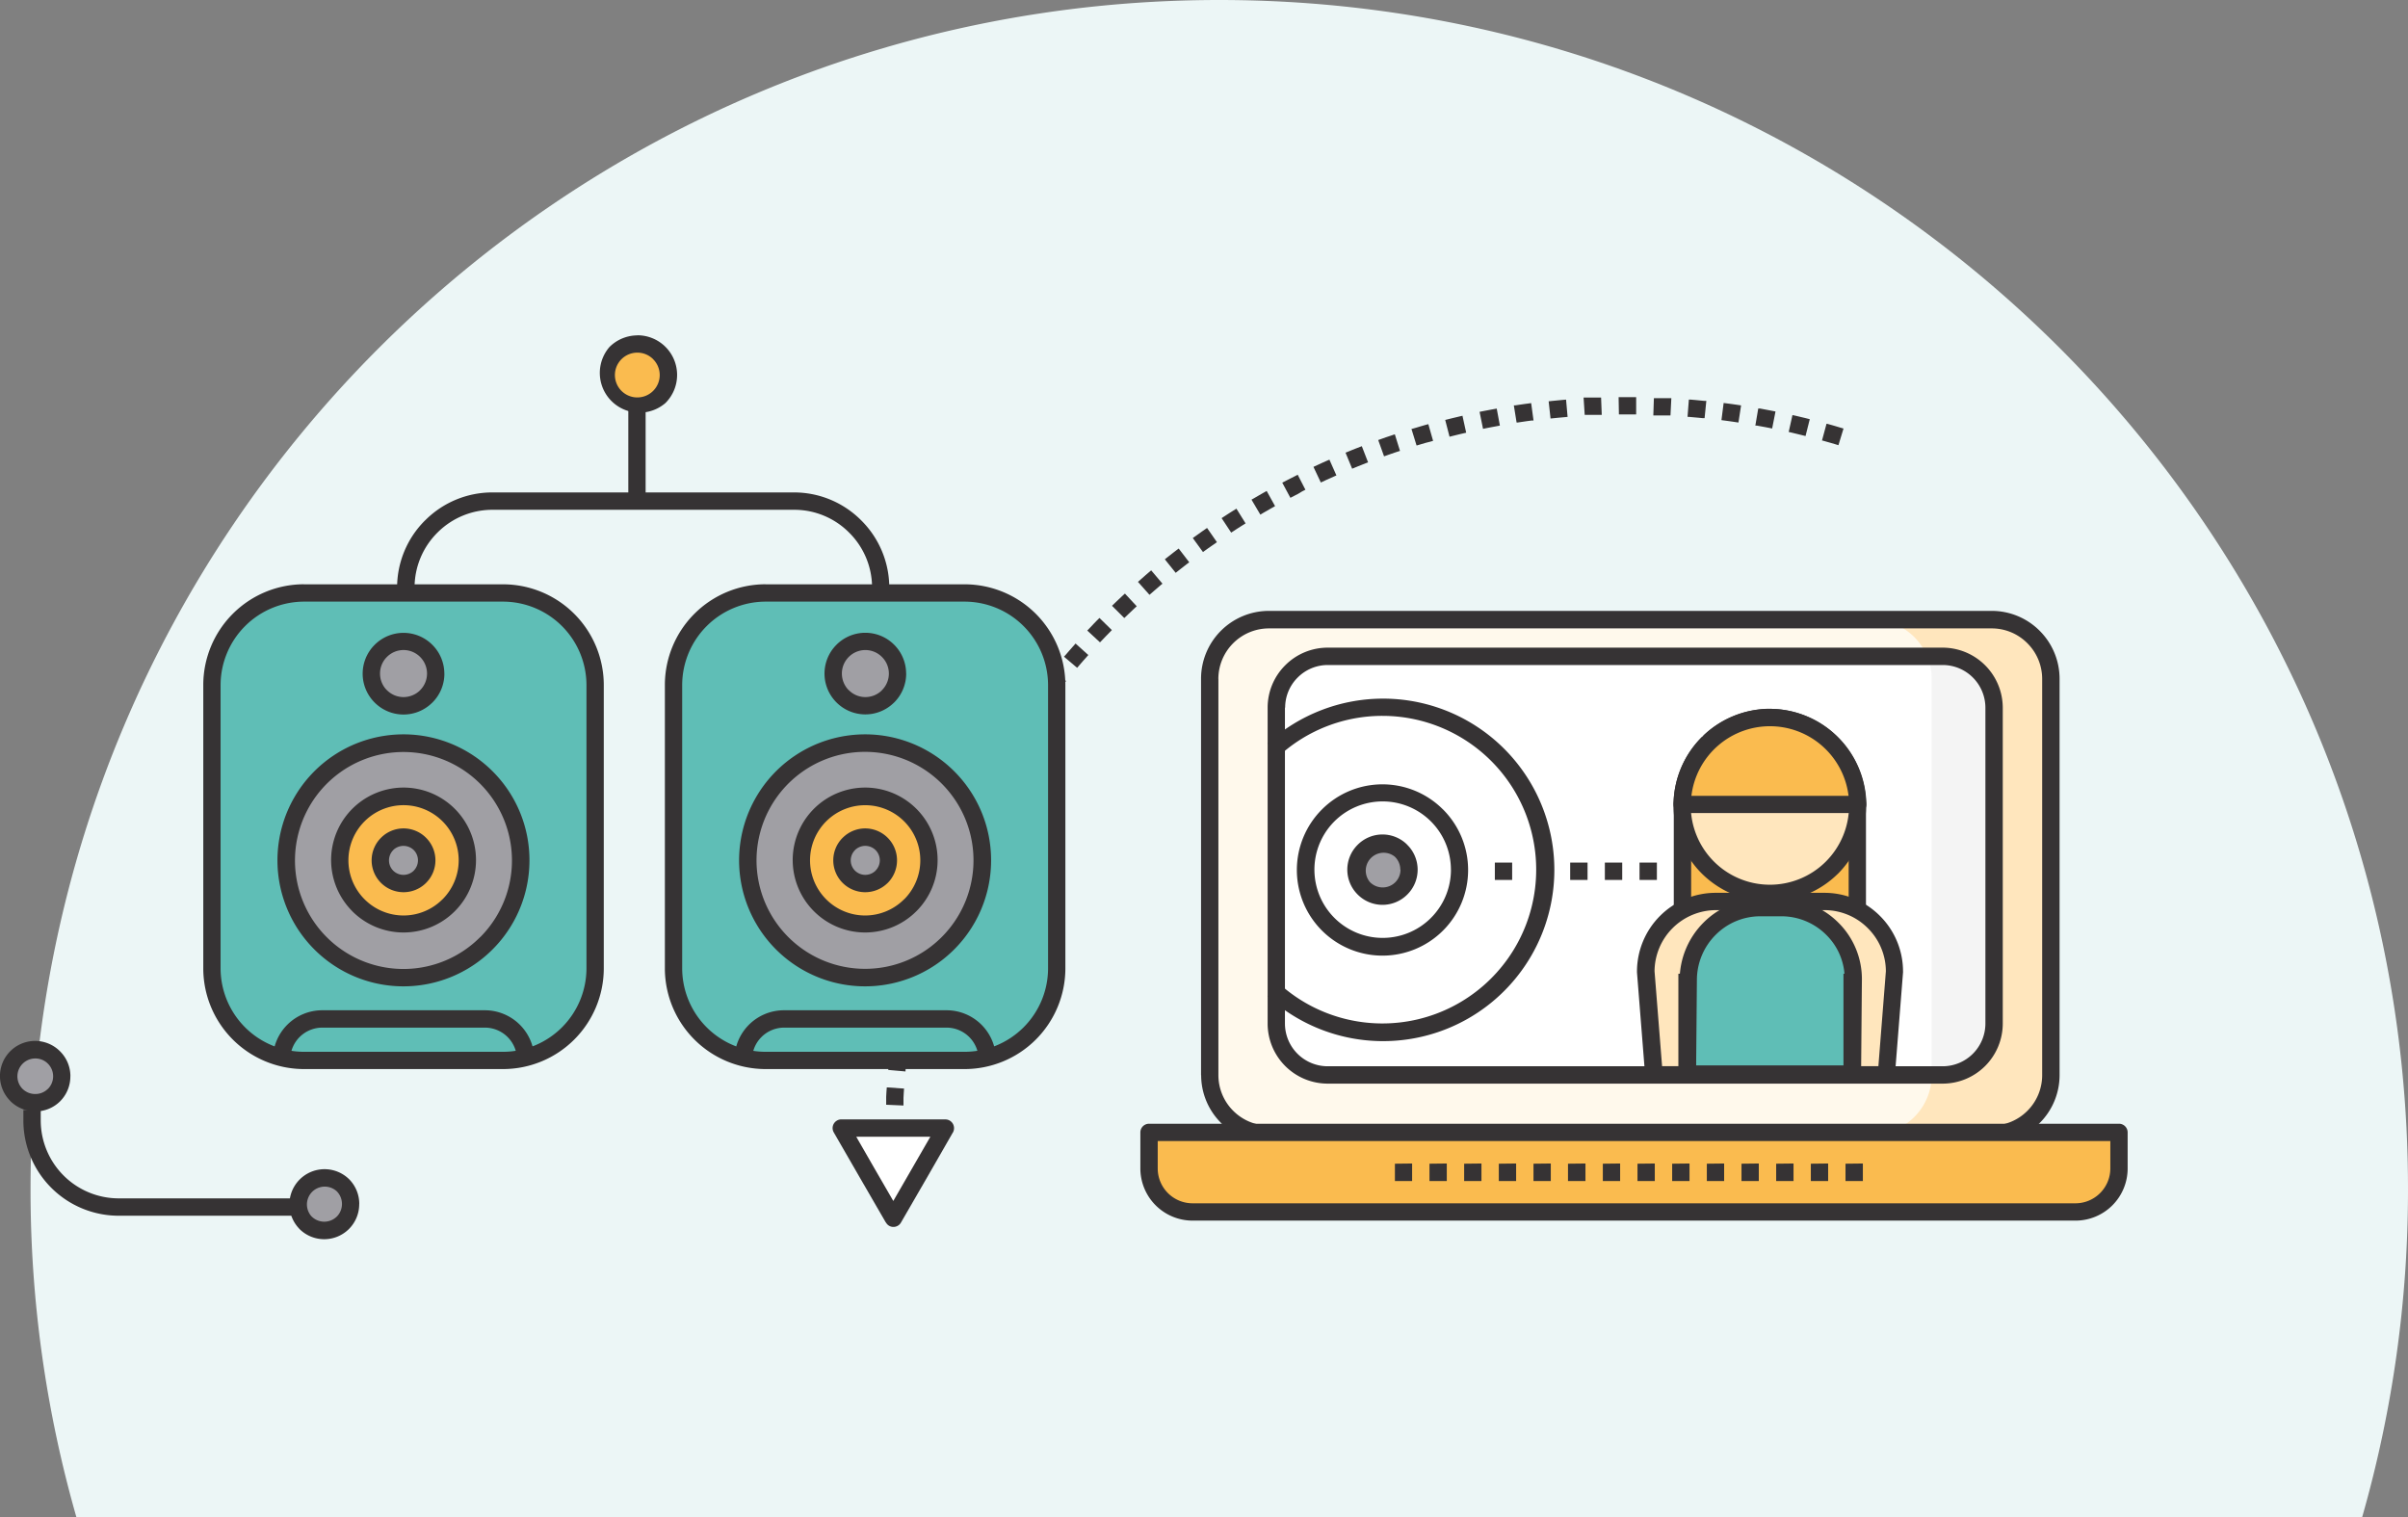 <svg xmlns="http://www.w3.org/2000/svg" viewBox="0 0 473 298"><rect x="0" y="0" width="473" height="298" fill="#808080" stroke="none"/><defs><style>.cls-1{fill:#ecf6f6;}.cls-2,.cls-9{fill:#ffe6bd;}.cls-3{fill:#fff9ec;}.cls-10,.cls-12,.cls-3,.cls-5,.cls-6,.cls-7,.cls-9{fill-rule:evenodd;}.cls-4{fill:#f4f4f4;}.cls-5{fill:#fff;}.cls-11,.cls-6{fill:#363334;}.cls-7,.cls-8{fill:#fabb4f;}.cls-10,.cls-14{fill:#5fbeb6;}.cls-12,.cls-13{fill:#a09fa4;}</style></defs><title>Asset 5</title><g id="Layer_2" data-name="Layer 2"><g id="Layer_2-2" data-name="Layer 2"><path class="cls-1" d="M464,298a233.46,233.46,0,0,0,9-64.5C473,104.54,368.46,0,239.5,0S6,104.54,6,233.5A233.46,233.46,0,0,0,15,298Z"/><rect class="cls-2" x="238.34" y="121.74" width="165.27" height="101.07" rx="11.61" ry="11.61"/><path class="cls-3" d="M367.84,121.74a11.64,11.64,0,0,1,11.6,11.61v77.86a11.63,11.63,0,0,1-11.6,11.6H250a11.64,11.64,0,0,1-11.61-11.6V133.35A11.64,11.64,0,0,1,250,121.74Z"/><rect class="cls-4" x="249.74" y="128.42" width="142.45" height="82.73" rx="10.07" ry="10.07"/><path class="cls-5" d="M249.74,201.08V138.5a10.11,10.11,0,0,1,10.08-10.08H378.34a11.63,11.63,0,0,1,1.1,4.93v77.8H259.82A10.11,10.11,0,0,1,249.74,201.08Z"/><path class="cls-6" d="M235.92,211.2V133.35A13.33,13.33,0,0,1,249.24,120h142a13.27,13.27,0,0,1,9.41,3.91h0a13.32,13.32,0,0,1,3.91,9.41V211.2a13.29,13.29,0,0,1-3.91,9.4h0a13.25,13.25,0,0,1-9.39,3.91h-142a13.28,13.28,0,0,1-9.41-3.91l-.09-.11a13.24,13.24,0,0,1-3.82-9.3Zm3.41-77.85V211.2a9.86,9.86,0,0,0,2.82,6.91l.09.09a9.91,9.91,0,0,0,7,2.91h142a9.85,9.85,0,0,0,7-2.91h0a9.88,9.88,0,0,0,2.9-7V133.35a9.88,9.88,0,0,0-2.91-7h0a9.85,9.85,0,0,0-7-2.91h-142a9.94,9.94,0,0,0-9.91,9.91Z"/><path class="cls-6" d="M249,201.08V139a11.74,11.74,0,0,1,3.45-8.31h0a11.76,11.76,0,0,1,8.32-3.47H381.62A11.83,11.83,0,0,1,393.4,139v62.08a11.81,11.81,0,0,1-11.78,11.78H260.81A11.8,11.8,0,0,1,249,201.08Zm3.4-62.08v62.08a8.4,8.4,0,0,0,8.37,8.37H381.62a8.4,8.4,0,0,0,8.37-8.37V139a8.4,8.4,0,0,0-8.37-8.37H260.81a8.36,8.36,0,0,0-5.91,2.46h0A8.34,8.34,0,0,0,252.44,139Z"/><path class="cls-7" d="M416.23,222v7.11a8.56,8.56,0,0,1-8.52,8.53H234.23a8.55,8.55,0,0,1-8.52-8.53V222Z"/><path class="cls-6" d="M417.93,222.44v7.11a10.24,10.24,0,0,1-10.22,10.22H234.23A10.26,10.26,0,0,1,224,229.55v-7.11a1.7,1.7,0,0,1,1.71-1.7H416.23a1.7,1.7,0,0,1,1.7,1.7Zm-3.4,7.11v-5.41H227.41v5.41a6.85,6.85,0,0,0,6.82,6.82H407.71a6.86,6.86,0,0,0,6.82-6.82Z"/><path class="cls-6" d="M277.38,228.55V232H274v-3.41Zm88.54,0V232h-3.41v-3.41Zm-6.82,0V232h-3.4v-3.41Zm-6.8,0V232h-3.41v-3.41Zm-6.82,0V232h-3.4v-3.41Zm-6.81,0V232h-3.4v-3.41Zm-6.8,0V232h-3.41v-3.41Zm-6.82,0V232h-3.4v-3.41Zm-6.81,0V232h-3.4v-3.41Zm-6.81,0V232H308v-3.41Zm-6.81,0V232h-3.4v-3.41Zm-6.81,0V232h-3.4v-3.41Zm-6.81,0V232h-3.4v-3.41Zm-6.81,0V232h-3.4v-3.41Z"/><rect class="cls-8" x="330.49" y="157.84" width="34.34" height="20.68"/><path class="cls-6" d="M330.49,156.14h34.34a1.7,1.7,0,0,1,1.7,1.7v20.68a1.71,1.71,0,0,1-1.7,1.71H330.49a1.71,1.71,0,0,1-1.71-1.71V157.84a1.7,1.7,0,0,1,1.71-1.7Zm32.64,3.4H332.19v17.28h30.94Z"/><path class="cls-9" d="M337,177.08h21.37a13.78,13.78,0,0,1,13.73,13.74l-1.6,20.3H324.85l-1.6-20.3A13.78,13.78,0,0,1,337,177.08Z"/><path class="cls-6" d="M337,175.38h21.37a15.38,15.38,0,0,1,10.9,4.53h0a15.4,15.4,0,0,1,4.54,10.91,1.23,1.23,0,0,1,0,.2l-1.6,20.23a1.7,1.7,0,0,1-1.69,1.57H324.85a1.71,1.71,0,0,1-1.7-1.64L321.55,191v-.13h0A15.47,15.47,0,0,1,337,175.38Zm21.37,3.4H337a12.09,12.09,0,0,0-12,12l1.48,18.65h42.49l1.47-18.65a12,12,0,0,0-3.54-8.45h0A12,12,0,0,0,358.36,178.78Z"/><path class="cls-9" d="M347.67,175.43a17.25,17.25,0,1,0-17.24-17.24A17.28,17.28,0,0,0,347.67,175.43Z"/><path class="cls-6" d="M347.67,139.24a19,19,0,0,1,13.4,32.35l-.1.09a19,19,0,0,1-26.69-.09h0a18.94,18.94,0,0,1,0-26.79h0a18.9,18.9,0,0,1,13.38-5.54Zm11,8a15.56,15.56,0,0,0-22,0h0a15.55,15.55,0,0,0,0,22h0a15.55,15.55,0,0,0,21.9.08l.08-.08a15.55,15.55,0,0,0,0-22Zm-24.37-2.42,2.39,0A1.7,1.7,0,0,0,334.29,144.78Z"/><path class="cls-7" d="M347.67,140.94A17.27,17.27,0,0,1,364.91,158H330.43A17.28,17.28,0,0,1,347.67,140.94Z"/><path class="cls-6" d="M347.67,139.24A19,19,0,0,1,366.61,158a1.7,1.7,0,0,1-1.68,1.71h-34.5a1.7,1.7,0,0,1-1.7-1.7,1.09,1.09,0,0,1,0-.18,19,19,0,0,1,18.93-18.61Zm10.93,7.91a15.54,15.54,0,0,0-26.36,9.18h30.87A15.55,15.55,0,0,0,358.6,147.15Z"/><path class="cls-10" d="M363.88,211H331.47l.16-18.58a14.2,14.2,0,0,1,14.12-14.12H350a14.12,14.12,0,0,1,14.12,14.12Z"/><path class="cls-6" d="M363.88,212.69H331.47a1.7,1.7,0,0,1-1.7-1.7v-.17l.16-18.42a16,16,0,0,1,4.69-11.17h0a15.66,15.66,0,0,1,11.13-4.63h4.36a15.84,15.84,0,0,1,11,4.64,15.58,15.58,0,0,1,4.62,11,.86.86,0,0,1,0,.16L365.57,211a1.69,1.69,0,0,1-1.69,1.68Zm-30.7-3.41h29l.17-16.87s0-.09,0-.14a12.11,12.11,0,0,0-3.61-8.62,12.45,12.45,0,0,0-8.66-3.66h-4.34a12.35,12.35,0,0,0-8.73,3.64h0a12.54,12.54,0,0,0-3.69,8.8l-.15,16.86Zm16.93-32.68Z"/><rect class="cls-11" x="329.68" y="191.27" width="3.4" height="20.38"/><rect class="cls-11" x="362.11" y="191.27" width="3.4" height="20.38"/><path class="cls-6" d="M311.84,169.44v3.41h-3.41v-3.41h3.41Zm13.62,0v3.41h-3.41v-3.41h3.41Zm-6.81,0v3.41h-3.41v-3.41h3.41Z"/><path class="cls-12" d="M276.77,170.84a5.21,5.21,0,1,0-5.21,5.2A5.22,5.22,0,0,0,276.77,170.84Z"/><path class="cls-6" d="M275.06,170.84a3.52,3.52,0,0,0-1-2.48l-.08-.08a3.51,3.51,0,0,0-4.88,5h0a3.52,3.52,0,0,0,5,0h0a3.5,3.5,0,0,0,1-2.48Zm1.38-4.88a6.88,6.88,0,0,1,0,9.75h0a6.88,6.88,0,0,1-9.76,0h0a6.88,6.88,0,0,1,0-9.76,6.88,6.88,0,0,1,9.65-.11A.57.57,0,0,1,276.44,166Z"/><path class="cls-6" d="M285,170.84a13.41,13.41,0,0,0-22.89-9.49h0a13.41,13.41,0,1,0,22.9,9.48ZM283.45,159a16.82,16.82,0,1,1-23.78,0h0a16.79,16.79,0,0,1,23.77,0Z"/><path class="cls-6" d="M251.25,193.21a30.21,30.21,0,1,0,20.31-52.59,30.1,30.1,0,0,0-20.31,7.85L249,146a33.91,33.91,0,0,1,10.49-6.48A33.64,33.64,0,1,1,249,195.72Z"/><polygon class="cls-6" points="297.03 169.44 297.03 172.85 297.01 172.85 296.99 172.85 296.97 172.85 296.95 172.85 296.93 172.85 296.9 172.85 296.88 172.85 296.86 172.85 296.84 172.85 296.82 172.85 296.8 172.85 296.78 172.85 296.76 172.85 296.74 172.85 296.71 172.85 296.69 172.85 296.67 172.85 296.65 172.85 296.63 172.85 296.61 172.85 296.59 172.85 296.57 172.85 296.55 172.85 296.52 172.85 296.5 172.85 296.48 172.85 296.46 172.85 296.44 172.85 296.42 172.85 296.4 172.85 296.38 172.85 296.36 172.85 296.33 172.85 296.31 172.85 296.29 172.85 296.27 172.85 296.25 172.85 296.23 172.85 296.21 172.85 296.19 172.85 296.16 172.85 296.14 172.85 296.12 172.85 296.1 172.85 296.08 172.85 296.06 172.85 296.04 172.85 296.02 172.85 296 172.85 295.97 172.85 295.95 172.85 295.93 172.85 295.91 172.85 295.89 172.85 295.87 172.85 295.85 172.85 295.83 172.85 295.81 172.85 295.78 172.85 295.76 172.85 295.74 172.85 295.72 172.85 295.7 172.85 295.68 172.85 295.66 172.85 295.64 172.85 295.61 172.85 295.59 172.85 295.57 172.85 295.55 172.85 295.53 172.85 295.51 172.85 295.49 172.85 295.47 172.85 295.45 172.85 295.42 172.85 295.4 172.85 295.38 172.85 295.36 172.85 295.34 172.85 295.32 172.85 295.3 172.85 295.28 172.85 295.26 172.85 295.23 172.85 295.21 172.85 295.19 172.85 295.17 172.85 295.15 172.85 295.13 172.85 295.11 172.85 295.09 172.85 295.06 172.85 295.04 172.85 295.02 172.85 295 172.85 294.98 172.85 294.96 172.85 294.94 172.85 294.92 172.85 294.89 172.85 294.87 172.85 294.85 172.85 294.83 172.85 294.81 172.85 294.79 172.85 294.77 172.85 294.75 172.85 294.73 172.85 294.7 172.85 294.68 172.85 294.66 172.85 294.64 172.85 294.62 172.85 294.6 172.85 294.58 172.85 294.56 172.85 294.54 172.85 294.51 172.85 294.49 172.85 294.47 172.85 294.45 172.85 294.43 172.85 294.41 172.85 294.39 172.85 294.37 172.85 294.35 172.85 294.32 172.85 294.3 172.85 294.28 172.85 294.26 172.85 294.24 172.85 294.22 172.85 294.2 172.85 294.18 172.85 294.15 172.85 294.13 172.85 294.11 172.85 294.09 172.85 294.07 172.85 294.05 172.85 294.03 172.85 294.01 172.85 293.99 172.85 293.96 172.85 293.94 172.85 293.92 172.85 293.9 172.85 293.88 172.85 293.86 172.85 293.84 172.85 293.82 172.85 293.8 172.85 293.77 172.85 293.75 172.85 293.73 172.85 293.71 172.85 293.69 172.85 293.67 172.85 293.65 172.85 293.63 172.85 293.63 169.44 293.65 169.44 293.67 169.44 293.69 169.44 293.71 169.44 293.73 169.44 293.75 169.44 293.77 169.44 293.8 169.44 293.82 169.44 293.84 169.44 293.86 169.44 293.88 169.44 293.9 169.44 293.92 169.44 293.94 169.44 293.96 169.44 293.99 169.44 294.01 169.44 294.03 169.44 294.05 169.44 294.07 169.44 294.09 169.44 294.11 169.44 294.13 169.44 294.15 169.44 294.18 169.44 294.2 169.44 294.22 169.44 294.24 169.44 294.26 169.44 294.28 169.44 294.3 169.44 294.32 169.44 294.35 169.44 294.37 169.44 294.39 169.44 294.41 169.44 294.43 169.44 294.45 169.44 294.47 169.44 294.49 169.44 294.51 169.44 294.54 169.44 294.56 169.44 294.58 169.44 294.6 169.44 294.62 169.44 294.64 169.44 294.66 169.44 294.68 169.44 294.7 169.44 294.73 169.44 294.75 169.44 294.77 169.44 294.79 169.44 294.81 169.44 294.83 169.44 294.85 169.44 294.87 169.44 294.89 169.44 294.92 169.44 294.94 169.44 294.96 169.44 294.98 169.44 295 169.44 295.02 169.44 295.04 169.44 295.06 169.44 295.09 169.44 295.11 169.44 295.13 169.44 295.15 169.44 295.17 169.44 295.19 169.44 295.21 169.44 295.23 169.44 295.26 169.44 295.28 169.44 295.3 169.44 295.32 169.44 295.34 169.44 295.36 169.44 295.38 169.44 295.4 169.44 295.42 169.44 295.45 169.44 295.47 169.44 295.49 169.44 295.51 169.44 295.53 169.44 295.55 169.44 295.57 169.44 295.59 169.44 295.61 169.44 295.64 169.44 295.66 169.44 295.68 169.44 295.7 169.44 295.72 169.44 295.74 169.44 295.76 169.44 295.78 169.44 295.81 169.44 295.83 169.44 295.85 169.44 295.87 169.44 295.89 169.44 295.91 169.44 295.93 169.44 295.95 169.44 295.97 169.44 296 169.44 296.02 169.44 296.04 169.44 296.06 169.44 296.08 169.44 296.1 169.44 296.12 169.44 296.14 169.44 296.16 169.44 296.19 169.44 296.21 169.44 296.23 169.44 296.25 169.44 296.27 169.44 296.29 169.44 296.31 169.44 296.33 169.44 296.36 169.44 296.38 169.44 296.4 169.44 296.42 169.44 296.44 169.44 296.46 169.44 296.48 169.44 296.5 169.44 296.52 169.44 296.55 169.44 296.57 169.44 296.59 169.44 296.61 169.44 296.63 169.44 296.65 169.44 296.67 169.44 296.69 169.44 296.71 169.44 296.74 169.44 296.76 169.44 296.78 169.44 296.8 169.44 296.82 169.44 296.84 169.44 296.86 169.44 296.88 169.44 296.9 169.44 296.93 169.44 296.95 169.44 296.97 169.44 296.99 169.44 297.01 169.44 297.03 169.44"/><path class="cls-6" d="M173.94,220.49l3.4.06v3.37h-3.4V221.1l0-.61ZM362.12,84.18l-1,3.27-.59-.18-.84-.25-.85-.24-.84-.24-.11,0,.89-3.29.13,0,.87.24.86.25.86.26.59.17Zm-6.63-1.83-.83,3.3h0l-.85-.21-.86-.21L352,85l-.65-.15.74-3.32.68.15.88.21.88.21.88.22Zm-6.73-1.52-.66,3.34-.39-.08-.87-.17-.88-.16-.87-.16-.29,0,.57-3.36.31,0,.9.17.9.17.89.17.39.08ZM342,79.63,341.48,83l-.8-.12-.89-.13-.89-.12-.76-.1.43-3.37.78.1.91.12.91.13.8.12Zm-6.83-.87-.34,3.38-.37,0-.9-.09-.9-.08-.9-.08-.28,0,.26-3.4.3,0,.92.08.92.09.92.09.37,0Zm-6.87-.56-.17,3.41-.91,0-.91,0-.92,0-.63,0,.11-3.4.66,0,.93,0,.93,0,.91,0ZM321.39,78l0,3.41H318l-.06-3.4h3.45Zm-6.89.09.13,3.4h-.29l-.91,0-.91,0-.91,0-.33,0-.22-3.4.35,0,.93,0,.94,0,.94,0Zm-6.88.41.3,3.39-.84.08-.9.08-.9.09-.71.07-.37-3.38.74-.08.92-.09.92-.09.84-.07Zm-6.85.73.46,3.38-.42,0-.89.12-.89.13-.88.13-.25,0-.54-3.36.27,0,.91-.14.91-.13.91-.12.41-.06ZM294,80.26l.62,3.34-.84.16-.87.16-.87.17-.73.15-.68-3.34.75-.15.89-.17.9-.17.83-.15Zm-6.74,1.37L288,85l-.32.07-.86.2-.86.21-.85.21-.38.1-.85-3.3.4-.1.88-.22.88-.21.88-.21.32-.07Zm-6.69,1.7.93,3.27-.63.18L280,87l-.84.25-.84.25-.07,0-1-3.25.09,0,.87-.25.86-.26.86-.25.63-.17Zm-6.58,2L275,88.57l0,0-.83.27-.83.28-.82.29-.65.23-1.15-3.2.67-.24.84-.3.85-.28.85-.29Zm-6.49,2.32,1.23,3.17-.29.11-.81.32-.81.32-.8.33-.42.17-1.3-3.15.43-.17.82-.34.83-.33.83-.32.29-.11Zm-6.37,2.63,1.38,3.11-.48.21-.79.36-.79.35-.79.37-.21.1L258,91.71l.23-.11.81-.37.8-.37.81-.36.49-.21Zm-6.25,2.92,1.54,3-.65.33L255,97l-.76.39-.77.4,0,0-1.61-3,.06,0,.79-.41.78-.4.79-.4.64-.33Zm-6.08,3.22,1.66,3h0l-.74.42-.75.43-.75.43-.65.39-1.74-2.94.68-.39.76-.44.76-.44.77-.43Zm-5.93,3.5,1.8,2.89-.15.09-.73.46-.72.46-.72.47-.51.33-1.88-2.84.53-.35.74-.48.74-.47.75-.47.15-.09Zm-5.77,3.78,1.94,2.8-.25.18-.71.49-.7.49-.7.5-.38.28-2-2.75.4-.29.72-.51.71-.51.72-.5.26-.18Zm-5.57,4.05,2.07,2.7-.36.27-.67.52-.68.53-.67.53-.28.22-2.13-2.65.29-.24.69-.54.69-.54.69-.53.36-.27Zm-5.39,4.3,2.2,2.6-.43.36-.65.56-.65.56-.64.56-.18.15-2.26-2.54.19-.17.66-.58L225,113l.66-.57.43-.36Zm-5.17,4.55,2.32,2.49-.5.46-.62.59-.62.59-.62.59-.09.08L218.43,119l.1-.1.63-.61.63-.6.64-.6.5-.46Zm-5,4.79,2.43,2.38-.55.57-.6.61-.59.62-.59.61h0l-2.5-2.32,0,0,.61-.63.6-.64.61-.63.56-.56Zm-4.72,5,2.53,2.28,0,0-.57.64-.57.64-.56.65-.5.58L209,129l.52-.59.57-.66.58-.66.58-.65,0,0Zm-4.49,5.23,2.64,2.16-.09.11-.54.67-.54.67-.53.67-.39.51-2.69-2.09.4-.53.55-.68.54-.69.56-.68.09-.12Zm-4.23,5.44,2.74,2-.16.23-.51.69-.51.69-.49.7-.3.42-2.79-2,.31-.44.51-.71.52-.71.52-.71.16-.22Zm-4,5.63,2.83,1.89-.23.34-.47.72-.47.71-.47.72-.2.33-2.88-1.82.22-.34.47-.74.48-.74.49-.73.23-.34Zm-3.71,5.81,2.92,1.75-.28.48-.44.74-.44.74-.43.74-.11.2-3-1.68.12-.21.44-.77.45-.76.45-.75.28-.48Zm-3.42,6,3,1.61-.34.63-.4.76-.4.76-.4.77,0,.06-3-1.54,0-.07.41-.79.41-.78.41-.78.34-.63Zm-3.14,6.13,3.07,1.48v0l-.37.78-.37.78-.36.78-.31.68-3.11-1.4.32-.7.38-.8.37-.8.39-.8v0Zm-2.84,6.28,3.14,1.33-.09.2-.34.8-.33.8-.33.81-.19.5-3.17-1.25.2-.52.34-.82.34-.83.34-.82.09-.2Zm-2.54,6.41,3.19,1.17-.16.42-.29.82-.3.83-.28.82-.1.27-3.22-1.09.1-.29.29-.85.3-.84.31-.84.16-.42Zm-2.24,6.52,3.25,1-.22.69-.25.83-.26.84-.24.85h0l-3.27-.94v0l.26-.87.26-.86.26-.85.22-.69Zm-1.92,6.61,3.29.86,0,.14-.22.85-.21.85-.22.86-.13.57-3.32-.79.14-.59.22-.87.23-.88.22-.87,0-.13Zm-1.61,6.7,3.33.7-.1.48-.18.86-.17.88-.18.87,0,.21-3.34-.62,0-.23.17-.9.18-.89.19-.89.1-.47Zm-1.29,6.77,3.37.54-.15.87-.13.88-.14.89-.1.69-3.37-.47.11-.71.13-.91.14-.91.14-.87Zm-1,6.82,3.38.39-.05.42-.1.9-.09.9-.09.9,0,.22-3.39-.3,0-.25.09-.92.1-.92.1-.91.05-.43Zm-.64,6.86,3.4.23v0l-.06.91-.05.91,0,.91,0,.6-3.4-.15,0-.63,0-.93.05-.93.07-.93Z"/><polygon class="cls-5" points="175.48 239.3 170.36 230.44 165.25 221.59 175.48 221.59 185.7 221.59 180.59 230.44 175.48 239.3"/><path class="cls-6" d="M174,240.14l-5.12-8.85-5.11-8.86a1.7,1.7,0,0,1,.63-2.31,1.59,1.59,0,0,1,.84-.23H185.7a1.71,1.71,0,0,1,1.7,1.71,1.69,1.69,0,0,1-.31,1l-5,8.71-5.12,8.85a1.7,1.7,0,0,1-2.31.63,1.63,1.63,0,0,1-.62-.63Zm-2.18-10.54,3.65,6.31,3.64-6.31,3.64-6.31H168.19Z"/><circle class="cls-13" cx="63.65" cy="236.52" r="5.21"/><path class="cls-6" d="M70.56,236.52a6.89,6.89,0,0,1-2,4.88h0a6.89,6.89,0,0,1-9.75,0l-.1-.12a6.9,6.9,0,0,1,9.86-9.65h0a6.87,6.87,0,0,1,2,4.88ZM66.14,239a3.54,3.54,0,0,0,0-5h0a3.5,3.5,0,0,0-5,4.88l.08.08a3.51,3.51,0,0,0,4.95,0Z"/><circle class="cls-13" cx="6.91" cy="211.44" r="5.21"/><path class="cls-6" d="M13.82,211.44a6.89,6.89,0,0,1-2,4.88h0a6.86,6.86,0,0,1-4.87,2,7,7,0,0,1-4.89-2l-.1-.12a6.9,6.9,0,0,1,9.87-9.65h0a6.88,6.88,0,0,1,2,4.88Zm-4.43,2.48a3.51,3.51,0,0,0,0-5h0a3.46,3.46,0,0,0-2.47-1,3.51,3.51,0,0,0-2.56,5.9l.08.08a3.52,3.52,0,0,0,2.48,1,3.46,3.46,0,0,0,2.47-1Z"/><path class="cls-6" d="M58.23,238.81h-35A18.73,18.73,0,0,1,4.59,220.13v-2.08H8v2.08A15.33,15.33,0,0,0,23.26,235.4h35Z"/><path class="cls-14" d="M59.69,116.48H98.83a18.07,18.07,0,0,1,18.07,18.07v55.7a18.06,18.06,0,0,1-18.06,18.06H59.69a18.07,18.07,0,0,1-18.07-18.07v-55.7A18.07,18.07,0,0,1,59.69,116.48Z"/><path class="cls-6" d="M59.69,114.78H98.83a19.8,19.8,0,0,1,19.77,19.77v55.7A19.8,19.8,0,0,1,98.83,210H59.69a19.8,19.8,0,0,1-19.76-19.76v-55.7a19.8,19.8,0,0,1,19.76-19.77Zm39.14,3.4H59.69a16.42,16.42,0,0,0-16.36,16.37v55.7a16.42,16.42,0,0,0,16.36,16.36H98.83a16.42,16.42,0,0,0,16.37-16.36v-55.7a16.42,16.42,0,0,0-16.37-16.37Z"/><path class="cls-12" d="M102.31,169a23,23,0,1,1-23-23A23.05,23.05,0,0,1,102.31,169Z"/><path class="cls-6" d="M104,169a24.75,24.75,0,1,1-7.25-17.5A24.65,24.65,0,0,1,104,169Zm-9.66,15.08a21.31,21.31,0,1,0-15.09,6.26A21.26,21.26,0,0,0,94.35,184.05Z"/><path class="cls-7" d="M91.79,169a12.53,12.53,0,1,1-12.53-12.53A12.54,12.54,0,0,1,91.79,169Zm-8,0a4.57,4.57,0,1,0-4.57,4.56A4.57,4.57,0,0,0,83.83,169Z"/><path class="cls-6" d="M93.5,169A14.19,14.19,0,0,1,89.33,179h0a14.23,14.23,0,0,1-20.13,0l-.09-.1A14.23,14.23,0,1,1,93.5,169Zm-6.58,7.66a10.83,10.83,0,1,0-15.39-.09l.08.08a10.8,10.8,0,0,0,15.31,0ZM85.53,169a6.22,6.22,0,0,0-1.84-4.43h0a6.24,6.24,0,0,0-8.75-.1l-.1.1a6.25,6.25,0,0,0,0,8.86h0a6.27,6.27,0,0,0,8.75.1l.1-.1A6.23,6.23,0,0,0,85.53,169Zm-4.24,2a2.87,2.87,0,0,0,0-4h0a2.89,2.89,0,0,0-4-.07l-.07.08a2.87,2.87,0,0,0,0,4h0a2.88,2.88,0,0,0,4,.07Z"/><path class="cls-12" d="M85.58,132.31A6.32,6.32,0,1,1,79.26,126,6.32,6.32,0,0,1,85.58,132.31Z"/><path class="cls-6" d="M87.29,132.31A8,8,0,0,1,84.94,138l-.11.1a8,8,0,0,1-11.24-.1l-.1-.1a8,8,0,0,1,.1-11.23h0a8,8,0,0,1,11.34,0h0a8,8,0,0,1,2.35,5.67Zm-4.76,3.26a4.61,4.61,0,0,0,0-6.52h0a4.6,4.6,0,0,0-6.53,0h0a4.55,4.55,0,0,0-1.35,3.26,4.6,4.6,0,0,0,1.27,3.19l.08.07a4.6,4.6,0,0,0,3.26,1.36,4.65,4.65,0,0,0,3.19-1.27Z"/><path class="cls-6" d="M53.59,208.15a9.71,9.71,0,0,1,9.69-9.7h32a9.73,9.73,0,0,1,9.69,9.7h-3.41a6.32,6.32,0,0,0-6.28-6.29h-32A6.32,6.32,0,0,0,57,208.15Z"/><rect class="cls-14" x="132.3" y="116.48" width="75.27" height="91.83" rx="18.06" ry="18.06"/><path class="cls-6" d="M150.37,114.78h39.14a19.8,19.8,0,0,1,19.76,19.77v55.7A19.8,19.8,0,0,1,189.51,210H150.37a19.8,19.8,0,0,1-19.77-19.76v-55.7a19.8,19.8,0,0,1,19.77-19.77Zm39.14,3.4H150.37A16.42,16.42,0,0,0,134,134.55v55.7a16.42,16.42,0,0,0,16.37,16.36h39.14a16.42,16.42,0,0,0,16.36-16.36v-55.7a16.42,16.42,0,0,0-16.36-16.37Z"/><path class="cls-12" d="M193,169a23,23,0,1,1-23-23A23,23,0,0,1,193,169Z"/><path class="cls-6" d="M194.68,169a24.75,24.75,0,1,1-7.25-17.5,24.65,24.65,0,0,1,7.25,17.5ZM185,184.05a21.31,21.31,0,1,0-15.08,6.26A21.23,21.23,0,0,0,185,184.05Z"/><path class="cls-7" d="M182.47,169a12.53,12.53,0,1,1-12.53-12.53A12.54,12.54,0,0,1,182.47,169Zm-8,0a4.56,4.56,0,1,0-4.56,4.56A4.56,4.56,0,0,0,174.5,169Z"/><path class="cls-6" d="M184.17,169A14.15,14.15,0,0,1,180,179h0a14.22,14.22,0,0,1-20.12,0l-.1-.1a14.23,14.23,0,1,1,24.39-10Zm-6.57,7.66a10.83,10.83,0,1,0-15.4-.09l.08.08a10.8,10.8,0,0,0,15.31,0ZM176.2,169a6.25,6.25,0,0,0-1.83-4.43h0a6.23,6.23,0,0,0-8.74-.1.52.52,0,0,0-.11.1,6.25,6.25,0,0,0,0,8.86h0a6.27,6.27,0,0,0,8.75.1l.11-.1A6.27,6.27,0,0,0,176.2,169ZM172,171a2.85,2.85,0,0,0,0-4h0a2.88,2.88,0,0,0-4-.07l-.07.08a2.85,2.85,0,0,0,0,4h0a2.88,2.88,0,0,0,4,.07Z"/><path class="cls-12" d="M176.26,132.31a6.32,6.32,0,1,1-6.32-6.32A6.32,6.32,0,0,1,176.26,132.31Z"/><path class="cls-6" d="M178,132.31a8,8,0,0,1-2.35,5.67l-.11.1a8,8,0,0,1-11.23-.1.94.94,0,0,1-.1-.1,8,8,0,0,1,.1-11.23h0a8,8,0,0,1,11.33,0h0a8,8,0,0,1,2.35,5.67Zm-4.76,3.26a4.59,4.59,0,0,0,0-6.52h0a4.59,4.59,0,0,0-6.52,0h0a4.59,4.59,0,0,0-1.35,3.26,4.65,4.65,0,0,0,1.27,3.19l.09.07a4.56,4.56,0,0,0,3.26,1.36,4.62,4.62,0,0,0,3.18-1.27Z"/><path class="cls-6" d="M144.26,208.15a9.73,9.73,0,0,1,9.69-9.7h32a9.71,9.71,0,0,1,9.69,9.7h-3.4a6.32,6.32,0,0,0-6.29-6.29H154a6.32,6.32,0,0,0-6.28,6.29Z"/><path class="cls-6" d="M171.3,115.41a15.19,15.19,0,0,0-4.49-10.77h0a15.17,15.17,0,0,0-10.77-4.5H96.67A15.25,15.25,0,0,0,86,104.55l-.08.08a15.25,15.25,0,0,0-4.49,10.78H78a18.62,18.62,0,0,1,5.49-13.18l.11-.1a18.59,18.59,0,0,1,13.08-5.4H156a18.59,18.59,0,0,1,13.18,5.5h0a18.62,18.62,0,0,1,5.5,13.18Z"/><path class="cls-7" d="M125.19,67.56a6.11,6.11,0,1,1-6.1,6.11A6.11,6.11,0,0,1,125.19,67.56Z"/><path class="cls-6" d="M125.19,65.86a7.79,7.79,0,0,1,5.52,13.31h0a7.8,7.8,0,0,1-11-11h0a7.8,7.8,0,0,1,5.51-2.29Zm3.11,4.7a4.35,4.35,0,0,0-3.11-1.29,4.4,4.4,0,1,0,3.11,7.51h0a4.39,4.39,0,0,0,0-6.21Z"/><rect class="cls-11" x="123.42" y="79.49" width="3.4" height="18.04"/></g></g></svg>